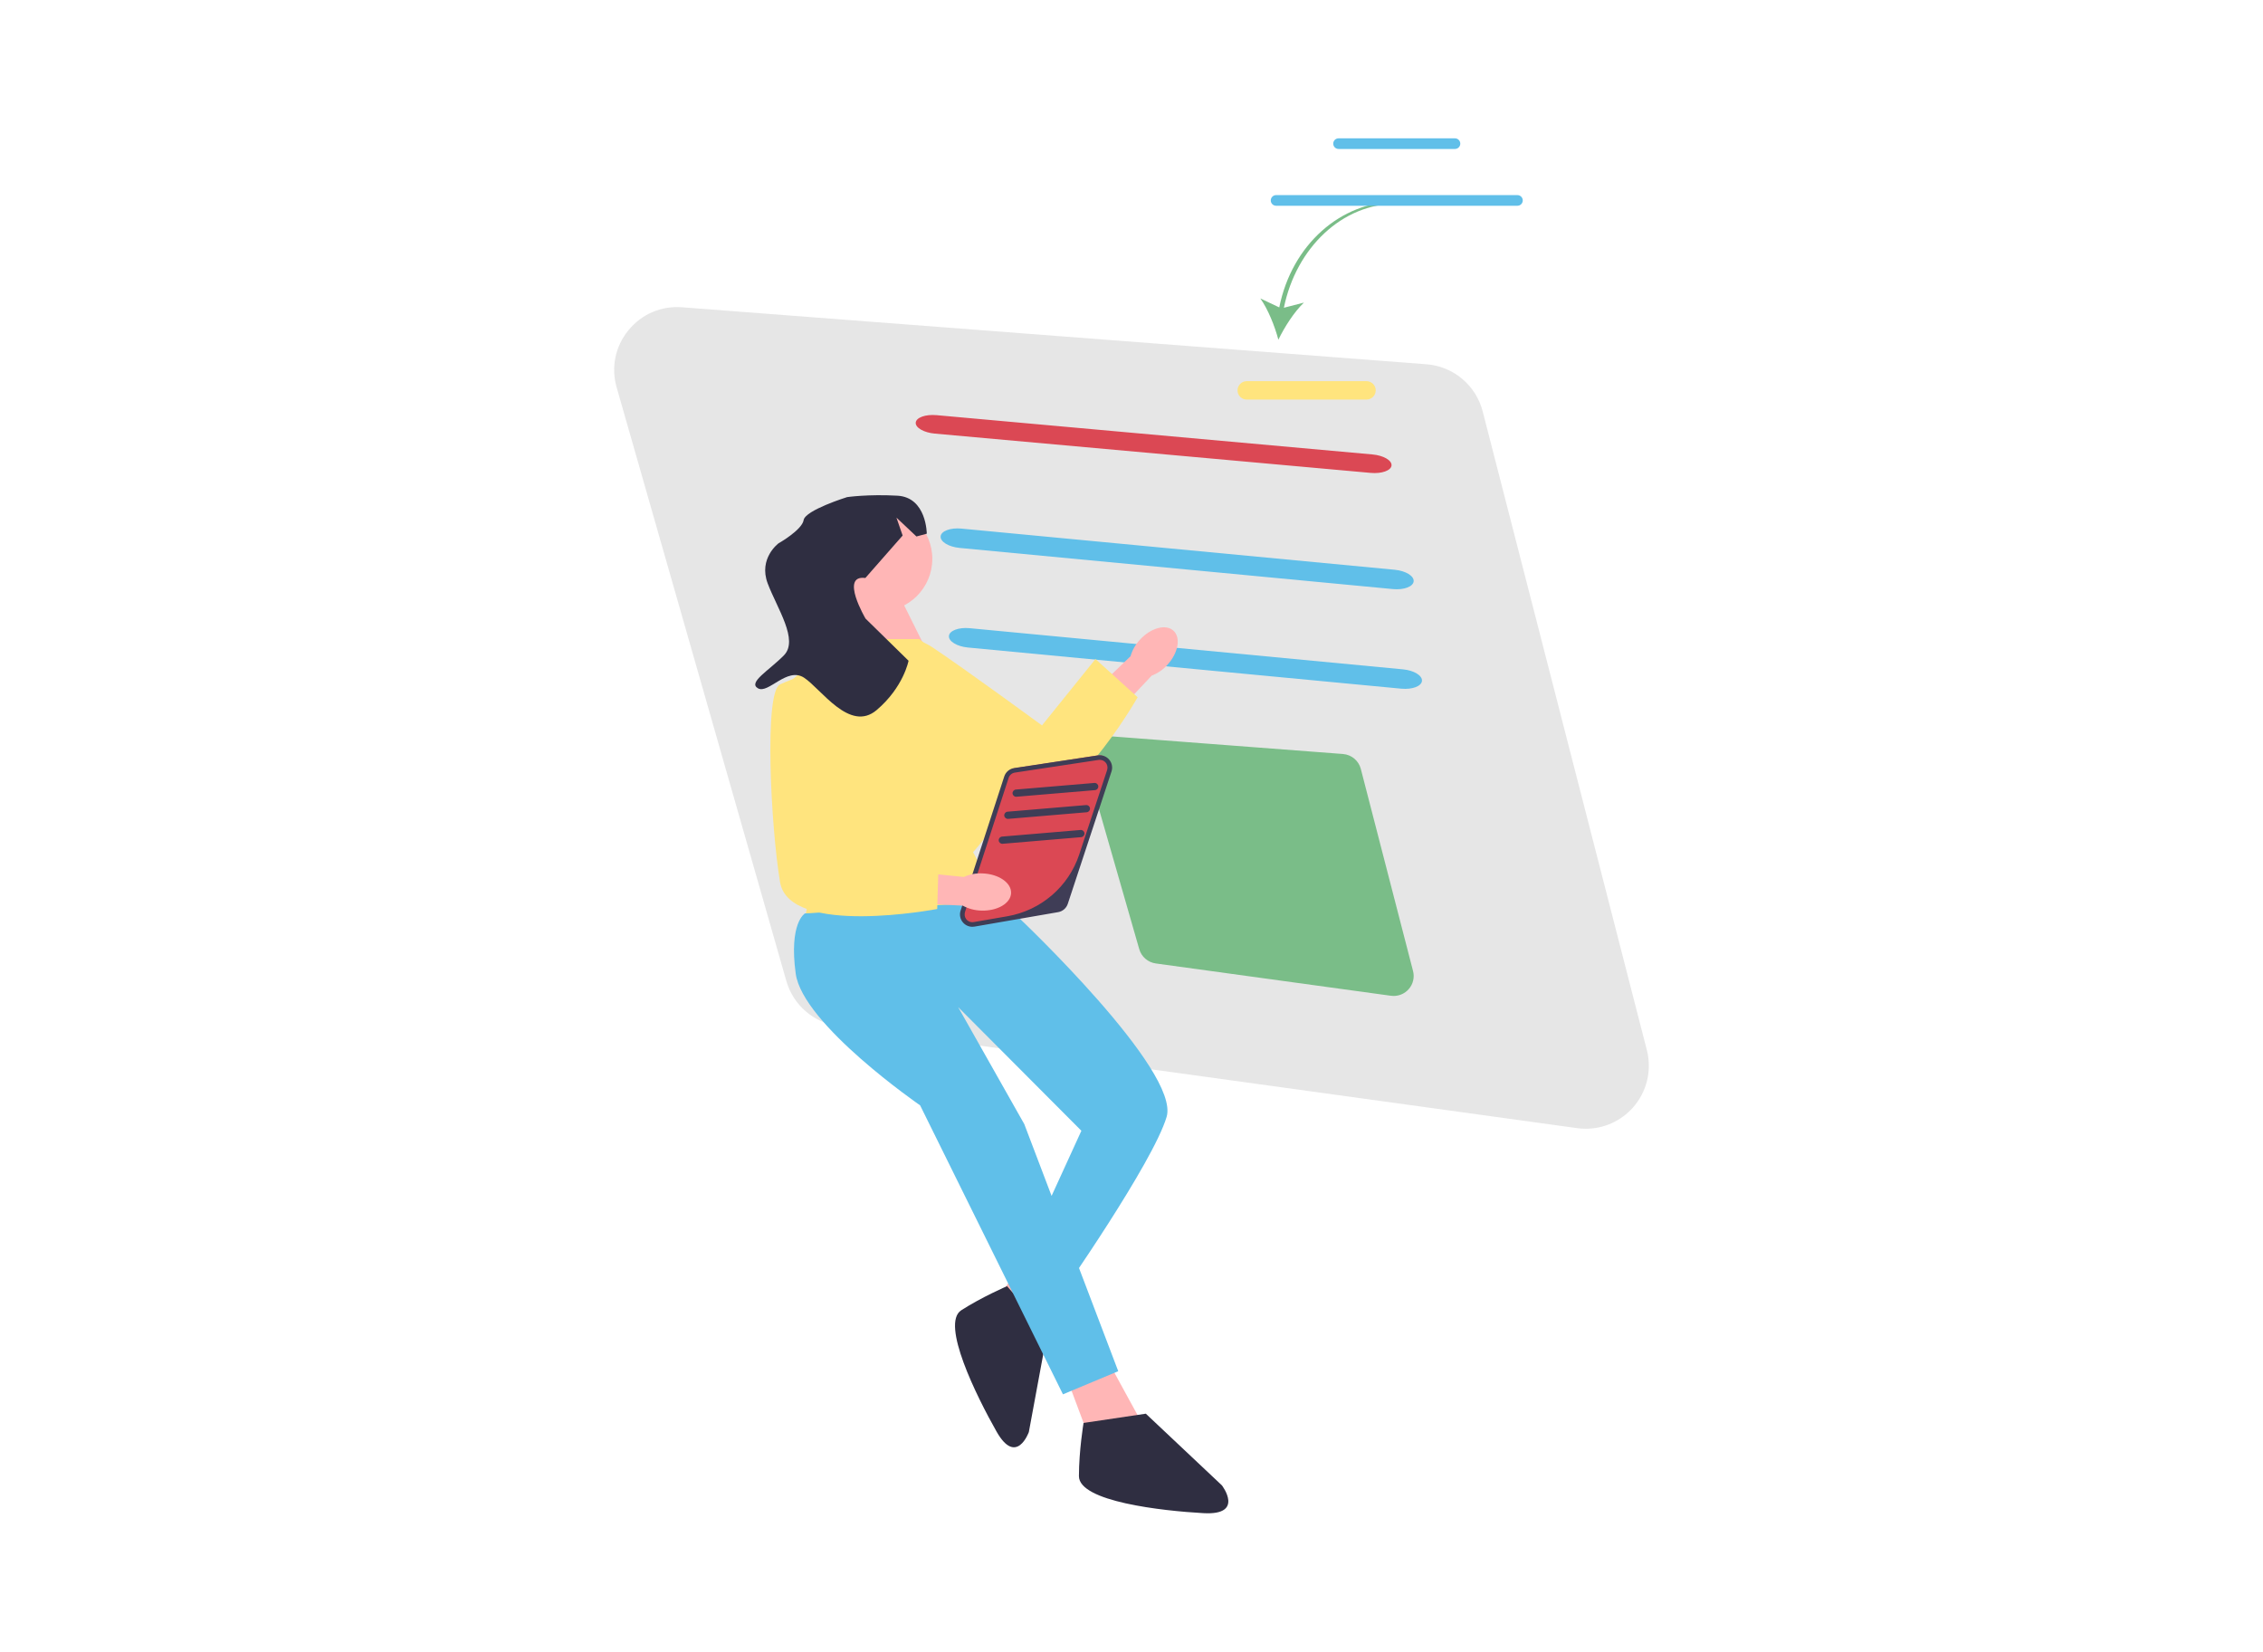 <svg width="818" height="597" viewBox="0 0 818 597" fill="none" xmlns="http://www.w3.org/2000/svg">
<path d="M570.085 407.784L303.032 370.895C294.094 369.661 286.717 363.261 284.237 354.59L222.902 140.04C220.824 132.769 222.375 125.239 227.159 119.38C231.943 113.522 239.01 110.494 246.558 111.069L515.614 131.671C525.348 132.416 533.519 139.267 535.949 148.717L595.28 379.553C597.173 386.92 595.28 394.706 590.215 400.382C585.853 405.27 579.668 408 573.22 408C572.181 408 571.133 407.929 570.085 407.784Z" fill="#E6E6E6"/>
<path d="M502.754 359.932L417.783 348.256C414.939 347.866 412.592 345.84 411.803 343.096L392.287 275.191C391.626 272.89 392.119 270.507 393.642 268.652C395.164 266.798 397.412 265.84 399.814 266.022L485.423 272.542C488.52 272.778 491.12 274.946 491.893 277.937L510.771 350.997C511.373 353.328 510.771 355.793 509.159 357.589C507.771 359.136 505.803 360 503.752 360C503.421 360 503.088 359.978 502.754 359.932Z" fill="#7ABD88"/>
<path d="M495.476 170.937L337.898 156.734C333.926 156.376 330.834 154.588 331.007 152.749C331.18 150.909 334.553 149.705 338.526 150.063L496.103 164.266C500.076 164.624 503.166 166.411 502.993 168.251C502.82 170.09 499.449 171.295 495.476 170.937Z" fill="#DB4854"/>
<path d="M503.52 212.934L346.858 198.054C342.909 197.679 339.835 195.806 340.007 193.879C340.179 191.953 343.532 190.691 347.482 191.066L504.143 205.946C508.093 206.321 511.165 208.193 510.993 210.12C510.821 212.046 507.469 213.309 503.52 212.934Z" fill="#60BFE9"/>
<path d="M506.52 248.934L349.858 234.054C345.909 233.679 342.835 231.806 343.007 229.879C343.179 227.953 346.532 226.691 350.482 227.066L507.143 241.946C511.093 242.321 514.165 244.193 513.993 246.12C513.821 248.046 510.469 249.309 506.52 248.934Z" fill="#60BFE9"/>
<path d="M412.068 231.214C416.014 226.915 421.431 225.466 424.167 227.978C426.903 230.489 425.921 236.01 421.973 240.31C420.419 242.05 418.472 243.392 416.293 244.225L399.343 262.23L391.062 254.096L408.652 237.209C409.295 234.967 410.467 232.911 412.068 231.214Z" fill="#FFB6B6"/>
<path d="M315.429 235.221C315.429 235.221 325.335 226.161 337.187 234.071C349.04 241.981 376.642 262.214 376.642 262.214L395.983 238.226L411.224 252.04C411.224 252.04 384.341 299.393 366.972 288.971C349.603 278.55 310.829 248.799 312.589 242.644C314.35 236.488 315.429 235.221 315.429 235.221Z" fill="#FFE47E"/>
<path d="M388.777 456.217L372.996 485.623L359.998 469.894L374.95 449.69L388.777 456.217Z" fill="#FFB6B6"/>
<path d="M378.57 481.559L371.893 517.637C371.893 517.637 367.411 530.15 360.207 517.441C353.003 504.731 339.959 478.435 347.458 473.616C354.957 468.797 364.015 464.904 364.015 464.904L378.57 481.559Z" fill="#2F2E41"/>
<path d="M398.333 488L415 518.462L394.167 521L385 496.462L398.333 488Z" fill="#FFB6B6"/>
<path d="M310.26 217C310.26 217 308.612 233.602 306.139 235.262C303.666 236.922 335 235.262 335 235.262L325.92 217H310.26Z" fill="#FFB6B6"/>
<path d="M343.854 240.172L332.254 231H303.891L285 246.82L297.021 303.024L291.218 330.502L365 333L351.736 308.02C351.736 308.02 367.487 291.367 362.513 280.543C357.539 269.718 343.854 240.172 343.854 240.172Z" fill="#FFE47E"/>
<path d="M357.574 326L368.4 331.85C368.4 331.85 426.693 387.005 421.696 403.718C416.7 420.432 383.389 468.066 383.389 468.066L367.567 459.709L390.884 408.732L346.332 364.023L370.248 406.33L404.208 495.643L384.222 504L332.591 399.54C332.591 399.54 290.121 370.291 287.622 351.906C285.124 333.521 290.953 330.178 290.953 330.178L357.574 326Z" fill="#60BFE9"/>
<path d="M414.178 511L441.691 536.92C441.691 536.92 450.028 547.79 435.021 546.954C420.014 546.118 390 542.773 390 533.576C390 524.378 391.667 514.345 391.667 514.345L414.178 511Z" fill="#2F2E41"/>
<path d="M318 221C328.493 221 337 212.493 337 202C337 191.507 328.493 183 318 183C307.507 183 299 191.507 299 202C299 212.493 307.507 221 318 221Z" fill="#FFB6B6"/>
<path d="M400.815 277.82L385.113 326.189C384.694 327.478 383.607 328.429 382.285 328.661L352.257 333.944C349.564 334.417 347.339 331.825 348.18 329.195L363.862 280.169C364.285 278.846 365.411 277.878 366.77 277.669L396.819 273.043C399.495 272.632 401.659 275.219 400.815 277.82Z" fill="#DB4854"/>
<path d="M351.476 335C350.19 335 348.968 334.454 348.103 333.462C347.063 332.271 346.733 330.664 347.221 329.164L363.002 280.665C363.528 279.047 364.906 277.883 366.596 277.628L396.834 273.052C398.386 272.817 399.92 273.389 400.935 274.581C401.949 275.773 402.263 277.371 401.773 278.855L385.972 326.703C385.454 328.273 384.115 329.424 382.478 329.708L352.26 334.933C351.998 334.978 351.735 335 351.476 335ZM397.517 274.658C397.374 274.658 397.23 274.669 397.085 274.69L366.847 279.266C365.784 279.427 364.919 280.158 364.588 281.175L348.849 329.548C348.56 330.435 348.655 331.433 349.209 332.185C349.858 333.065 350.913 333.48 351.974 333.299L364.1 331.203C376.262 329.1 386.266 320.5 390.117 308.839L400.159 278.429C400.412 277.663 400.38 276.809 399.981 276.107C399.455 275.184 398.518 274.658 397.517 274.658Z" fill="#3F3D56"/>
<path d="M355.165 315.703C360.997 315.919 365.613 319.103 365.475 322.815C365.337 326.526 360.498 329.359 354.664 329.142C352.332 329.087 350.048 328.475 348.001 327.357L323.303 326.13L324.126 314.552L348.387 316.99C350.511 316.026 352.835 315.585 355.165 315.703Z" fill="#FFB6B6"/>
<path d="M289.449 244.738C289.449 244.738 302.769 246.403 304.434 260.555C306.099 274.708 308.596 308.84 308.596 308.84L339.398 308.007L338.766 328.567C338.766 328.567 285.287 338.809 281.957 318.83C278.627 298.85 276.129 250.041 281.957 247.39C287.784 244.738 289.449 244.738 289.449 244.738Z" fill="#FFE47E"/>
<path d="M462.414 111.117L455.562 107.871C458.373 111.793 460.794 117.918 462.09 122.791C464.285 118.252 467.823 112.697 471.326 109.378L464.085 111.241C468.547 89.374 485.329 73.675 504.547 73.675L504.819 72.885C484.745 72.885 466.97 88.366 462.414 111.117Z" fill="#7ABD88"/>
<path d="M493.948 144.436H450.658C448.822 144.436 447.328 142.942 447.328 141.106C447.328 139.27 448.822 137.776 450.658 137.776H493.948C495.784 137.776 497.277 139.27 497.277 141.106C497.277 142.942 495.784 144.436 493.948 144.436Z" fill="#FFE47E"/>
<path d="M395.807 285.602L367.412 287.995C366.697 288.056 366.065 287.522 366.005 286.806C365.944 286.09 366.478 285.458 367.194 285.398L395.588 283.005C396.304 282.944 396.935 283.478 396.995 284.194C397.056 284.91 396.523 285.542 395.807 285.602Z" fill="#3F3D56"/>
<path d="M392.807 293.602L364.412 295.995C363.697 296.056 363.065 295.522 363.005 294.806C362.944 294.09 363.478 293.458 364.194 293.398L392.588 291.005C393.304 290.944 393.935 291.478 393.995 292.194C394.056 292.91 393.523 293.542 392.807 293.602Z" fill="#3F3D56"/>
<path d="M390.807 302.602L362.412 304.995C361.697 305.056 361.065 304.522 361.005 303.806C360.944 303.09 361.478 302.458 362.194 302.398L390.588 300.005C391.304 299.944 391.935 300.478 391.995 301.194C392.056 301.91 391.523 302.542 390.807 302.602Z" fill="#3F3D56"/>
<path d="M312.798 208.921L326.276 193.573L324.03 187.099L331.265 193.918L335 192.912C335 192.912 334.968 179.769 324.385 179.175C313.802 178.581 306.211 179.687 306.211 179.687C306.211 179.687 291.08 184.389 290.488 187.993C289.897 191.597 281.42 196.386 281.42 196.386C281.42 196.386 274.065 201.812 277.503 210.906C280.941 220 288.787 231.352 283.356 236.885C277.925 242.419 270.251 246.679 273.99 248.803C277.729 250.927 284.474 240.968 290.617 244.95C296.76 248.932 307.14 264.924 316.876 256.664C326.613 248.405 328.413 238.839 328.413 238.839L312.874 223.61C312.874 223.61 303.46 207.686 312.798 208.921Z" fill="#2F2E41"/>
<path d="M525.923 53.848H483.844C482.783 53.848 481.92 52.984 481.92 51.924C481.92 50.863 482.783 50 483.844 50H525.923C526.984 50 527.847 50.863 527.847 51.924C527.847 52.984 526.984 53.848 525.923 53.848Z" fill="#60BFE9"/>
<path d="M548.504 74.374H461.264C460.203 74.374 459.34 73.511 459.34 72.45C459.34 71.389 460.203 70.526 461.264 70.526H548.504C549.565 70.526 550.427 71.389 550.427 72.45C550.427 73.511 549.565 74.374 548.504 74.374Z" fill="#60BFE9"/>
</svg>
